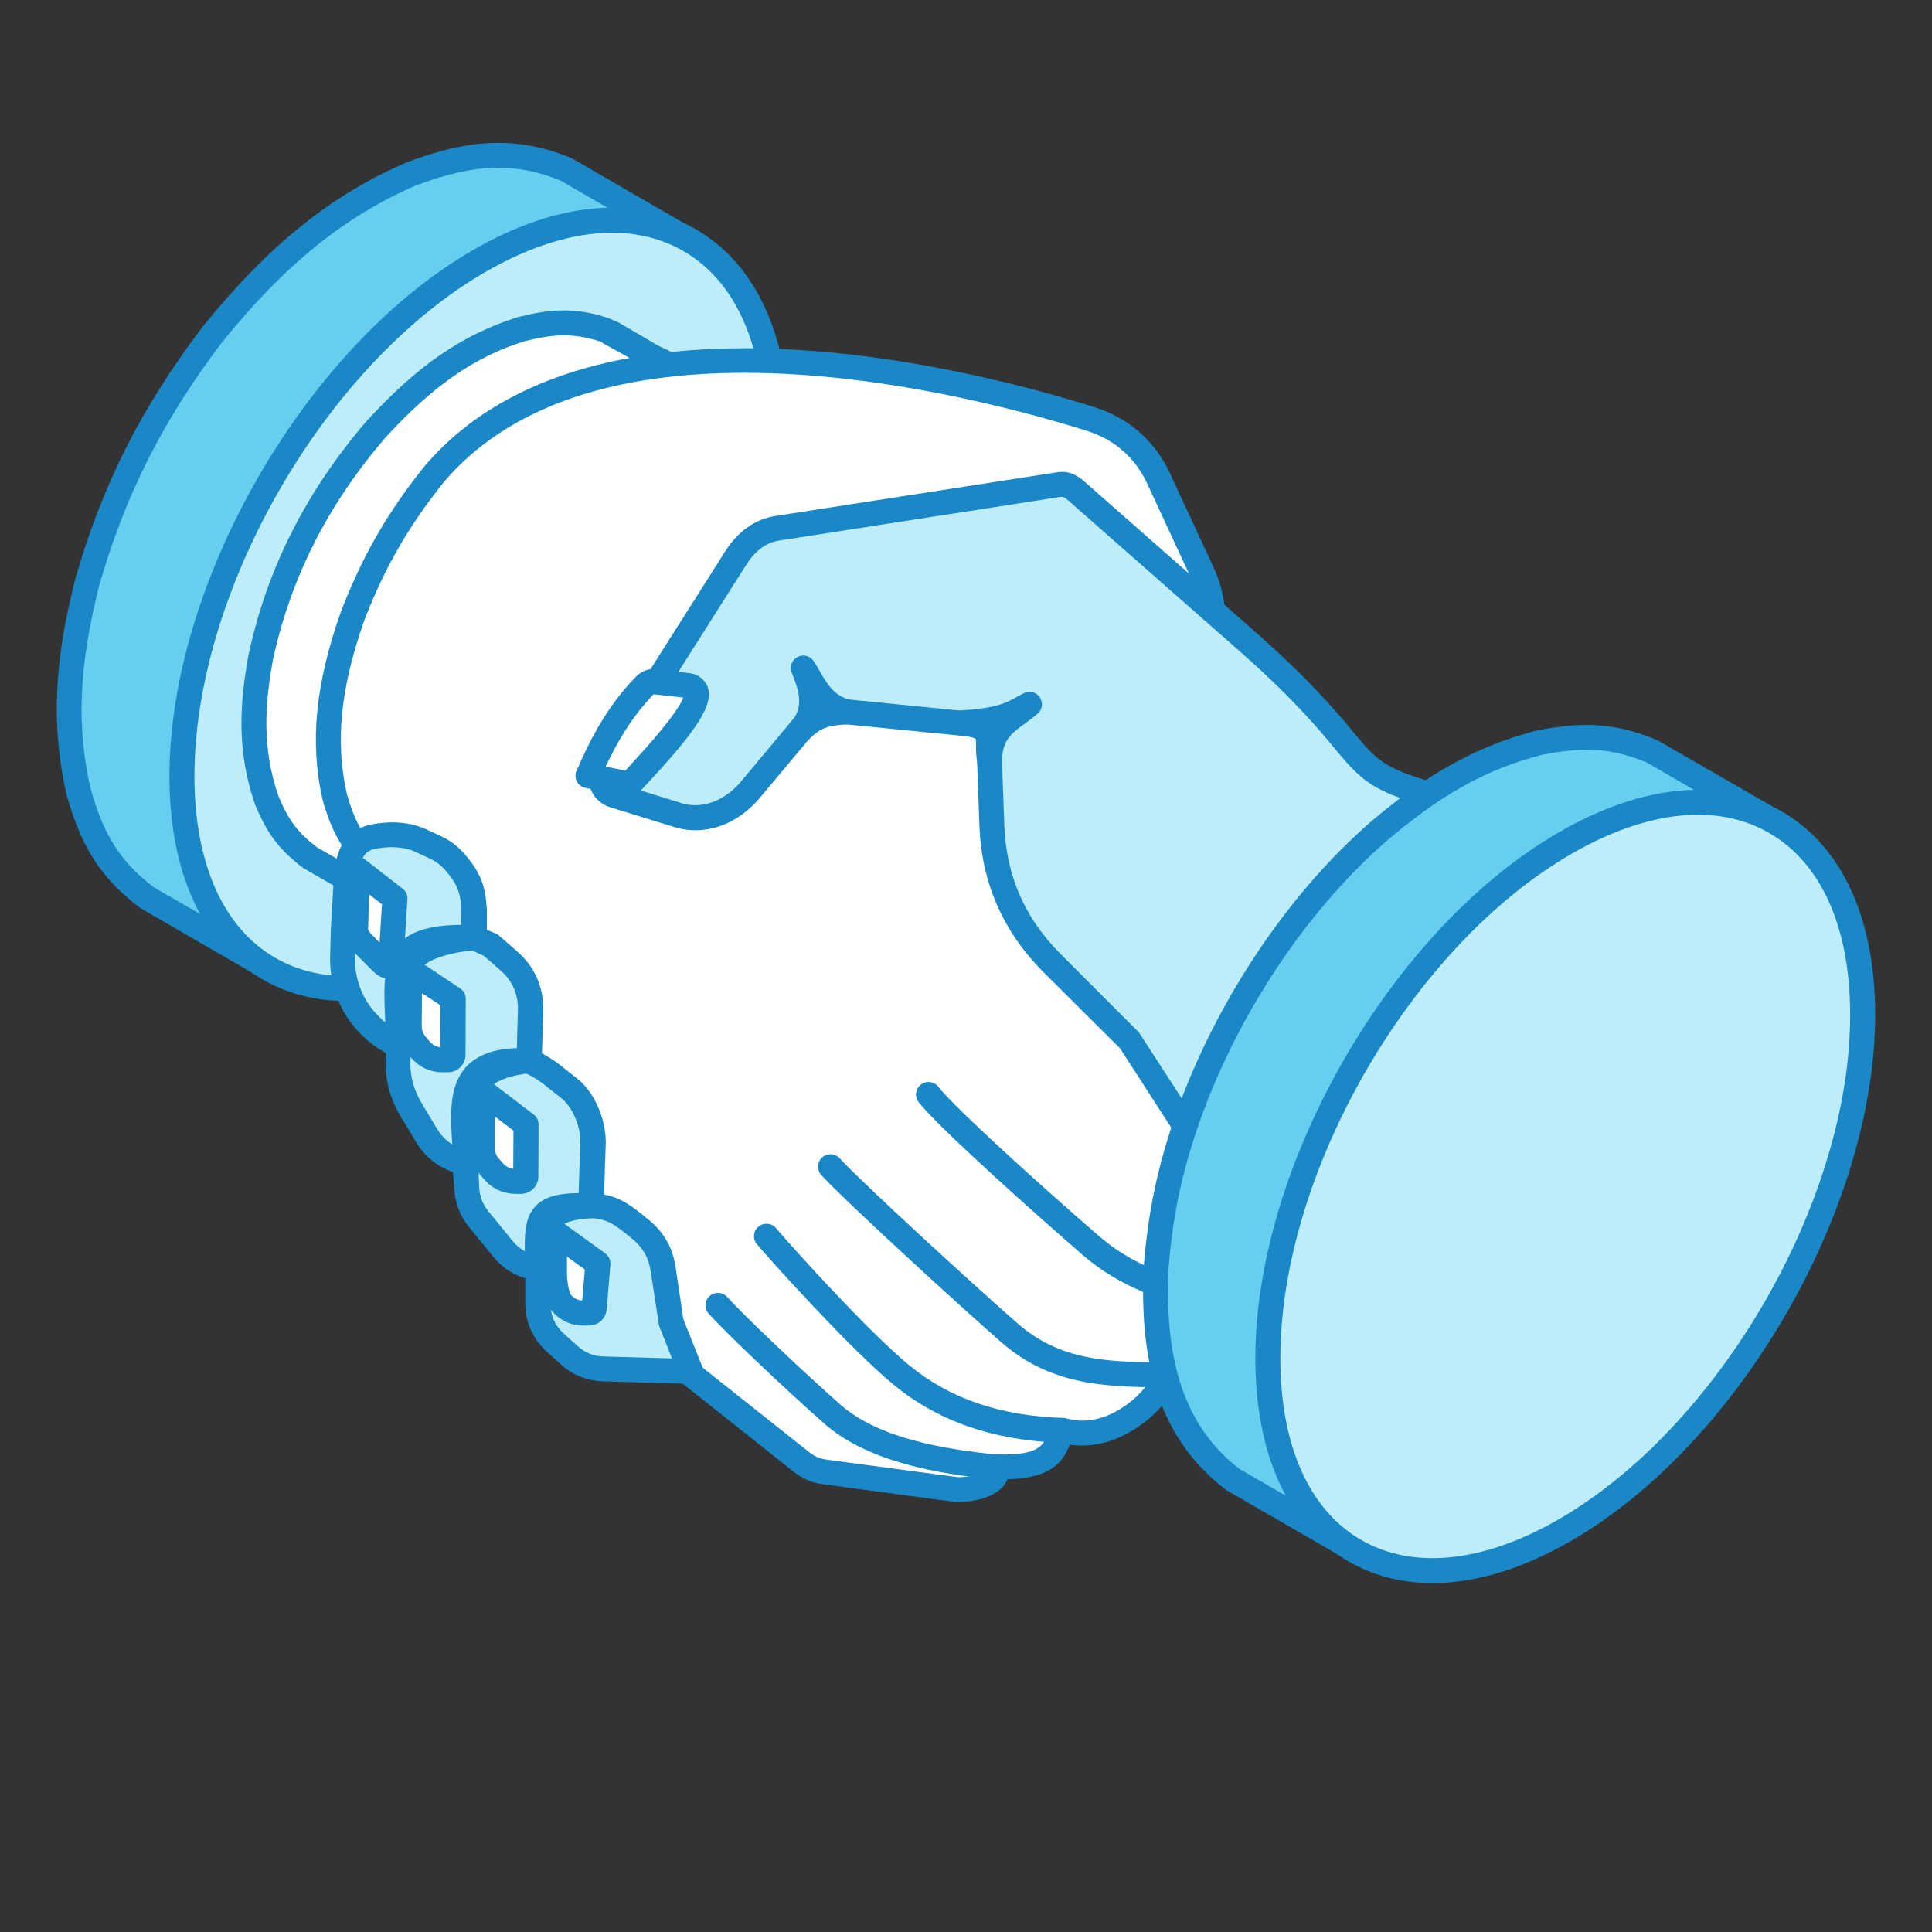 <svg viewBox="0 0 170 170" xmlns="http://www.w3.org/2000/svg" id="steps-for-filing-bankruptcy-meet-your-bankruptcy-trustee"><rect x="0" y="0" width="170" height="170" fill="#333333" stroke="none"/><defs><style>.cls-1{fill:#fff;}.cls-1,.cls-2,.cls-3,.cls-4{fill-rule:evenodd;}.cls-2{fill:#66ceef;}.cls-3{fill:#1a87c7;}.cls-4{fill:#bdedf8;}</style></defs><path d="m49.85,14.93c-4.8-2.04-8.84-1.42-13.61.36-7.32,3.15-12.61,8.01-17.56,14.15-5.22,6.88-8.65,13.51-11.01,21.81-1.59,6.35-2.23,11.96-.77,18.39,1.16,4.04,2.58,6.75,5.98,9.31l3.59,2.08,6.3,3.63L59.66,20.61l-9.81-5.68Z" class="cls-2"></path><path d="m43.85,14.76c-2.39,0-4.72.62-7.23,1.55-6.28,2.71-11.57,6.98-17.08,13.81-5.21,6.86-8.55,13.49-10.82,21.43-1.78,7.12-2.01,12.3-.75,17.84,1.03,3.61,2.29,6.2,5.57,8.69l8.82,5.08L58.17,21.01l-8.81-5.1c-1.93-.81-3.73-1.15-5.51-1.15h0Zm-21.07,71c-.2,0-.39-.05-.55-.14l-9.89-5.72c-3.87-2.91-5.33-5.95-6.48-9.95-1.67-7.37-.62-13.46.75-18.96,2.35-8.26,5.81-15.1,11.2-22.21,5.77-7.16,11.31-11.63,18-14.5,4.26-1.59,8.93-2.71,14.47-.36.04.02.08.04.13.06l9.81,5.68c.52.31.7.97.4,1.5L23.72,85.22c-.14.24-.38.43-.66.51-.09.03-.19.03-.28.03Z" class="cls-3"></path><path d="m42.18,83.4c14.45-8.34,26.16-28.62,26.16-45.31s-11.71-23.47-26.16-15.12c-14.45,8.34-26.18,28.64-26.18,45.33s11.72,23.44,26.18,15.1Z" class="cls-4"></path><path d="m42.18,83.4h.03-.03Zm11.68-62.92c-3.39,0-7.18,1.16-11.13,3.44-14.12,8.15-25.62,28.07-25.62,44.38,0,7.66,2.53,13.34,7.11,15.98,4.58,2.65,10.78,2.01,17.42-1.83,14.12-8.15,25.61-28.05,25.61-44.36,0-7.68-2.53-13.36-7.12-16-1.86-1.07-3.98-1.61-6.27-1.61h0Zm-23.38,67.6c-2.68,0-5.16-.62-7.37-1.9-5.29-3.06-8.2-9.42-8.2-17.89,0-17.02,11.98-37.79,26.72-46.29,7.34-4.24,14.3-4.88,19.59-1.83,5.3,3.05,8.22,9.42,8.22,17.9,0,17.01-11.98,37.76-26.72,46.26h0c-4.3,2.48-8.46,3.74-12.25,3.74Z" class="cls-3"></path><path d="m53.88,29.33l-.69-.29c-2.66-.88-4.59-.76-7.28-.09-5.3,1.66-9.19,4.85-12.88,8.9-5.05,5.9-8.44,12.38-10.08,20-.79,4.42-.97,8.33.55,12.61.94,2.21,1.82,3.52,3.76,4.99l2.59,1.48.96.56c3.45,2.4,6,3.69,13.97-.92,7.97-4.6,18.85-23.41,18.85-32.64s-2.41-10.82-6.25-12.59l-3.5-2.03Z" class="cls-1"></path><path d="m49.62,29.51c-1.1,0-2.19.2-3.45.51-4.42,1.38-8.12,3.95-12.33,8.57-5.05,5.9-8.27,12.29-9.83,19.5-.65,3.61-1.04,7.61.51,12.01.9,2.13,1.74,3.22,3.39,4.47l3.44,1.97c3.01,2.09,5.12,3.57,12.88-.91,7.7-4.45,18.3-22.81,18.3-31.69s-2.35-10.09-5.61-11.59l-4.15-2.31c-1.15-.37-2.15-.53-3.14-.53h0Zm-13.38,51.26c-2.36,0-4.1-1-6.07-2.38l-3.47-2c-2.34-1.75-3.27-3.28-4.22-5.5-1.75-4.95-1.33-9.28-.62-13.23,1.63-7.6,5.01-14.3,10.33-20.53,4.51-4.96,8.51-7.7,13.39-9.23,2.8-.7,4.97-.9,7.95.09l.77.33s.08.04.12.05l3.49,2.04c4.07,1.87,6.81,3.85,6.81,13.53s-11.06,28.78-19.4,33.59c-4.06,2.34-6.85,3.24-9.07,3.24Z" class="cls-3"></path><path d="m70.5,128.63l-16.21-12.86-20.76-39.3c-2.33-1.76-3.29-3.61-4.09-6.37-1.25-5.53-.25-10.68,1.6-15.95,1.84-4.76,4.01-8.51,7.21-12.49,12.84-15.01,41.44-9.92,57.7-4.8,2.75.87,4.8,2.65,6.01,5.28l3.81,8.22c.95,2.05,1.18,4.08.69,6.3l-3.18,14.4,17.4,39.66-18.24,10.16c.37,1.22-4.02,6.39-8.96,4.99-.69,1.04-.24,3.39-5.76,3.21.24,1.04-1.12,2.01-3.59,2.01l-11.53-1.55c-.8-.11-1.47-.39-2.11-.9Z" class="cls-1"></path><path d="m55.16,115.05l16.03,12.72h0c.48.38.96.59,1.57.67l11.54,1.54c1.55,0,2.3-.52,2.38-.71-.08-.34,0-.65.22-.91.22-.27.63-.4.88-.38,3.69.1,4.03-.85,4.38-1.78.12-.31.24-.63.44-.94.26-.39.77-.58,1.21-.45,2.04.57,3.83-.21,4.98-.97,1.68-1.09,2.55-2.48,2.6-2.83-.15-.49.09-.84.54-1.09l17.36-9.69-17-38.73c-.09-.21-.12-.45-.07-.68l3.18-14.4c.43-1.98.24-3.76-.62-5.6l-3.81-8.21c-1.08-2.34-2.88-3.92-5.34-4.7-9.75-3.07-42.62-11.81-56.54,4.47-3.11,3.87-5.22,7.52-7.02,12.17-2.11,5.98-2.59,10.7-1.55,15.31.7,2.43,1.5,4.09,3.67,5.73.13.09.23.22.31.36l20.65,39.09h0Zm29.03,17.12h-.05l-11.67-1.56c-1.01-.13-1.86-.49-2.65-1.12l-16.2-12.86c-.12-.09-.22-.22-.29-.35l-20.65-39.09c-2.49-1.95-3.5-4.05-4.29-6.79-1.15-5.08-.65-10.19,1.62-16.61,1.89-4.9,4.1-8.73,7.38-12.81,14.83-17.33,48.82-8.34,58.89-5.16,3.04.95,5.35,2.98,6.68,5.86l3.81,8.21c1.05,2.27,1.3,4.55.76,7l-3.1,14.05,17.26,39.33c.22.52.03,1.12-.47,1.4l-17.72,9.87c-.26,1.06-1.21,2.15-1.7,2.64-.86.88-3.81,3.5-7.67,2.94-.57,1.46-1.59,2.96-5.47,3.04-.08.19-.18.36-.31.53-.75.94-2.27,1.47-4.17,1.47Z" class="cls-3"></path><path d="m117.73,112.02l-10.35-8.12-7.91-12.26-6.92-6.94c-3.35-3.36-5.1-7.38-5.27-12.12l-.31-8.71-14.99-1.49-5.93,7.09c-1.6,1.93-4.01,2.99-6.4,2.24l-5.58-1.72c-.53-.17-.92-.53-1.11-1.05-.19-.52-.13-1.05.17-1.52l11.65-18.37c.83-1.3,2.05-2.33,3.57-2.56l24.9-3.87c.56-.09,1.05.2,1.47.57l15.03,13.23c13.08,11.52,6.86,11.31,19.89,14.43,3.94.94,6.07,1.94,11.94,4.23,9.13,18.09-4.57,31.34-17.95,35.5,0,0-4.72,1.93-5.88,1.44Z" class="cls-4"></path><path d="m118.22,111c.67.08,2.93-.6,4.97-1.44,6.81-2.12,15.22-7.26,18.68-15.41,2.4-5.67,2.03-11.79-1.11-18.2l-2.75-1.09c-3.59-1.42-5.57-2.2-8.64-2.93-8.34-2-9.14-2.71-11.97-6.12-1.45-1.75-3.65-4.39-8.38-8.56l-15.03-13.22c-.18-.16-.42-.33-.58-.32l-24.9,3.86c-1.45.23-2.38,1.39-2.81,2.07l-11.65,18.37c-.12.18-.13.35-.06.55.07.21.19.32.4.38l5.58,1.73c1.79.55,3.79-.18,5.23-1.9l5.93-7.1c.23-.27.6-.42.95-.38l14.98,1.49c.55.05.97.49.99,1.05l.32,8.72c.16,4.48,1.77,8.2,4.94,11.38l6.92,6.93,7.95,12.28,10.02,7.86h0Zm.02,2.18c-.37,0-.69-.05-.95-.16-.09-.04-.17-.09-.24-.14l-10.35-8.12c-.1-.08-.18-.17-.24-.27l-7.91-12.25-6.78-6.75c-3.53-3.54-5.41-7.87-5.59-12.85l-.28-7.77-13.46-1.33-5.56,6.64c-2.01,2.42-4.91,3.42-7.56,2.59l-5.58-1.72c-.87-.26-1.51-.88-1.82-1.72-.31-.85-.22-1.73.27-2.49l11.65-18.37c1.08-1.71,2.62-2.79,4.33-3.06l24.89-3.86c1.22-.2,2.08.58,2.37.83l15.03,13.23c4.86,4.28,7.12,7,8.62,8.8,2.46,2.96,2.9,3.49,10.8,5.39,3.21.76,5.25,1.57,8.94,3.04l3.13,1.23c.26.1.47.29.59.53,3.56,7.05,4.03,14.11,1.35,20.41-3.76,8.85-12.78,14.39-19.97,16.63-1.48.62-4.05,1.54-5.68,1.54Z" class="cls-3"></path><path d="m93.49,126.96h-.03c-6.05-.2-10.91-1.89-14.85-5.13-3.78-3.13-10.54-10.62-12.01-12.35-.39-.46-.34-1.15.13-1.54.46-.39,1.16-.34,1.55.12,1.45,1.71,8.06,9.05,11.73,12.08,3.56,2.93,7.98,4.44,13.53,4.63.61.03,1.08.53,1.06,1.14-.02.59-.51,1.05-1.1,1.05Z" class="cls-3"></path><path d="m102.44,122.08h-.49c-4.64-.08-9.44-.14-13.83-3.96-3.7-3.23-13.78-12.46-15.85-14.72-.41-.45-.38-1.14.06-1.55.44-.4,1.15-.38,1.55.07,2.03,2.21,12.01,11.34,15.68,14.55,3.78,3.29,7.98,3.35,12.42,3.41h.47c.61.02,1.09.51,1.08,1.11-.01.61-.5,1.09-1.1,1.09Z" class="cls-3"></path><path d="m113.62,116.48h-.12c-6.5-.71-13.27-1.75-18.23-6.05-3.97-3.44-12.73-11.24-14.44-13.46-.37-.47-.28-1.16.2-1.53.47-.38,1.17-.29,1.54.19,1.39,1.8,9.1,8.79,14.14,13.14,4.48,3.89,10.61,4.83,17.03,5.53.6.07,1.04.61.98,1.21-.06.56-.54.97-1.09.97Z" class="cls-3"></path><path d="m87.73,130.2h-.11c-5-.51-11.24-1.53-15.11-4.95-3.2-2.82-8.44-7.76-10.15-9.66-.4-.45-.37-1.15.08-1.55.45-.4,1.14-.37,1.55.08,1.61,1.79,6.83,6.71,9.96,9.48,3.41,3,9.21,3.93,13.89,4.41.6.05,1.04.59.98,1.19-.06.57-.54.99-1.09.99Z" class="cls-3"></path><path d="m155.34,71.88l-9.93-5.73c-3.5-1.48-6.11-1.51-9.81-.82-5.73,1.43-9.85,4.08-14.33,7.85-.76.67-1.74,1.59-2.45,2.31-6.46,6.45-11.69,15.06-14.59,23.7-1.49,4.43-2.26,8.42-2.55,13.03-.15,6.9.95,13.56,6.76,17.96l9.89,5.72,37-64.01Z" class="cls-2"></path><path d="m139.64,65.97c-1.21,0-2.45.16-3.84.42-5.62,1.41-9.6,4.06-13.81,7.62-.73.64-1.69,1.54-2.39,2.24-6.23,6.22-11.45,14.71-14.33,23.28-1.43,4.27-2.2,8.19-2.49,12.74-.12,5.58.49,12.61,6.34,17.02l8.83,5.09,35.9-62.11-8.96-5.18c-1.92-.8-3.55-1.12-5.23-1.12h0Zm-21.3,71.01c-.19,0-.38-.05-.54-.15l-9.89-5.71c-6.75-5.09-7.45-12.78-7.32-18.94.31-4.79,1.11-8.89,2.6-13.34,2.99-8.88,8.41-17.68,14.86-24.13.74-.74,1.73-1.67,2.51-2.35,3.86-3.26,8.32-6.48,14.78-8.11,3.72-.69,6.6-.77,10.51.89l10.05,5.79c.25.15.43.38.52.66.06.29.03.59-.11.84l-37,64c-.2.36-.57.55-.95.55Z" class="cls-3"></path><path d="m137.73,134.61c14.46-8.34,26.17-28.61,26.17-45.32s-11.71-23.46-26.17-15.12c-14.45,8.35-26.17,28.65-26.17,45.33s11.72,23.45,26.17,15.1Z" class="cls-4"></path><path d="m149.41,71.69c-3.39,0-7.18,1.16-11.13,3.44-14.13,8.16-25.62,28.07-25.62,44.38,0,7.67,2.53,13.34,7.11,15.99,4.59,2.65,10.78,2,17.41-1.83,14.13-8.17,25.62-28.07,25.62-44.37,0-7.67-2.52-13.34-7.12-16-1.85-1.07-3.97-1.61-6.27-1.61h0Zm-23.38,67.61c-2.68,0-5.17-.64-7.36-1.9-5.29-3.05-8.21-9.41-8.21-17.89,0-17.02,11.99-37.78,26.72-46.28,7.34-4.24,14.31-4.89,19.6-1.83,5.3,3.06,8.22,9.41,8.22,17.89,0,17.01-11.99,37.76-26.72,46.27-4.29,2.49-8.46,3.74-12.24,3.74Z" class="cls-3"></path><path d="m60.77,120.67l-7.65-.22c-1.18-.04-2.18-.43-3.05-1.22l-1.19-1.08c-1.03-.93-1.56-2.13-1.56-3.52v-3l-.65-.18c-.99-.27-1.77-.78-2.42-1.57l-2.12-2.62c-.68-.83-1.01-1.74-1.05-2.81l-.08-2.09-.78-.27c-1.16-.42-2.04-1.13-2.68-2.2l-1.34-2.23c-.89-1.48-1.26-2.99-1.16-4.72l.05-.95c-2.91-1.4-5.05-4.2-4.95-7.84l.06-2.33.28-4.88c.29-2.72,1.26-3.29,3.45-3.47,1.01-.08,2.14.04,3.05.46l1.23.57c1.05.48,1.61,1,2.39,2.04.65.88,1,1.79,1.09,2.88l.06.73v2.37s1.46.65,1.46.65l1.57,1.37c1.3,1.14,1.97,2.65,1.91,4.38l-.12,4.41c.69.35,1.26.65,1.94,1.18l1.57,1.24c1.35,1.05,2.16,3.17,2.11,4.85l-.19,5.47c1.84.08,2.67.72,4.34,2.07,1.13.91,1.8,2.08,2.01,3.53l.68,4.55,1.75,4.44Z" class="cls-4"></path><path d="m34.51,74.54c-.16,0-.33.01-.5.02-1.67.15-2.21.3-2.45,2.51l-.33,7.11c-.07,2.94,1.55,5.49,4.34,6.83.39.2.64.62.61,1.06l-.06.95c-.09,1.5.23,2.79,1,4.08l1.34,2.23c.51.85,1.19,1.4,2.12,1.73l.78.28c.42.15.71.54.72.99l.08,2.08c.03.84.29,1.52.81,2.17l2.13,2.61c.51.62,1.08.99,1.85,1.21l.66.18c.48.13.81.57.81,1.06v3c0,1.08.4,1.99,1.19,2.71l1.19,1.07c.67.62,1.42.92,2.34.94l5.99.17-1.14-2.88-.74-4.82c-.17-1.16-.7-2.08-1.62-2.83-1.64-1.34-2.23-1.75-3.7-1.82-.6-.03-1.07-.53-1.05-1.14l.18-5.47c.05-1.44-.69-3.18-1.68-3.95l-1.57-1.24c-.6-.46-1.11-.73-1.76-1.05-.38-.2-.62-.59-.6-1.02l.12-4.42c.04-1.4-.48-2.59-1.54-3.51l-1.45-1.27-1.31-.59c-.39-.19-.64-.57-.65-1l-.06-3.01c-.08-.88-.35-1.61-.88-2.32-.72-.95-1.14-1.32-1.96-1.69l-1.23-.57c-.55-.25-1.27-.38-2.01-.38h0Zm26.26,47.23h-.03l-7.66-.22c-1.43-.05-2.69-.55-3.75-1.51l-1.19-1.07c-1.26-1.14-1.92-2.63-1.92-4.33v-2.16c-1.14-.35-2.06-.97-2.82-1.9l-2.13-2.61c-.82-1.02-1.25-2.15-1.3-3.47l-.12-1.36c-1.41-.52-2.47-1.38-3.25-2.67l-1.34-2.22c-1-1.66-1.43-3.41-1.31-5.35v-.24c-3.17-1.8-4.99-4.94-4.9-8.53l.06-2.32.28-4.91c.38-3.5,1.92-4.3,4.44-4.51,1.28-.11,2.59.09,3.6.55l1.23.57c1.31.6,2,1.29,2.81,2.37.79,1.05,1.2,2.16,1.31,3.45l.06.72v1.76s.83.36.83.36c.09.05.19.1.27.18l1.57,1.37c1.56,1.36,2.34,3.17,2.29,5.23l-.11,3.73c.49.27.96.56,1.51.97l1.57,1.24c1.73,1.36,2.58,3.92,2.53,5.75l-.15,4.47c1.57.3,2.54,1.08,3.9,2.2,1.35,1.08,2.16,2.5,2.4,4.21l.68,4.57,1.68,4.2c.13.35.09.73-.13,1.03-.2.3-.54.47-.9.47Z" class="cls-3"></path><path d="m31.43,76.49l3.32,2.58-.37,5.72c-.01.14-.19.19-.33.19-.13.02-.42-.27-.52-.36l-1.37-1.37c-.42-.41-.88-.9-.86-1.49l.14-5.26Z" class="cls-1"></path><path d="m32.48,78.69l-.09,3.08c0,.09.18.34.54.69l.47.47.21-3.36-1.14-.88h0Zm1.58,7.39c-.53,0-.94-.33-1.3-.68l-1.37-1.37c-.46-.46-1.22-1.22-1.19-2.31l.14-5.26c.01-.41.25-.78.63-.96.36-.18.81-.13,1.14.12l3.32,2.58c.29.23.45.57.42.93l-.36,5.73c-.04.56-.47,1.16-1.35,1.21h-.07Z" class="cls-3"></path><path d="m36.04,85.33l3.83,2.55-.03,4.94c0,.12-.04.23-.13.31s-.19.12-.31.12h-.48c-.77,0-1.43-.31-1.93-.89l-.36-.4c-.42-.49-.64-1.07-.63-1.72l.03-4.91Z" class="cls-1"></path><path d="m37.13,87.38l-.02,2.88c0,.39.11.69.36.98l.35.41c.25.29.56.46.92.49l.02-3.68-1.64-1.08h0Zm2.28,4.78h0,0Zm-.66.66h0Zm.67,1.53h-.49c-1.09,0-2.04-.46-2.75-1.27l-.35-.4c-.61-.7-.91-1.52-.9-2.44l.03-4.91c0-.41.23-.78.58-.97.35-.19.79-.17,1.12.06l3.83,2.55c.31.2.49.54.49.91l-.02,4.95c0,.4-.16.79-.46,1.08-.28.28-.66.44-1.07.44Z" class="cls-3"></path><path d="m42.46,96.04l3.83,2.92-.03,4.58c0,.11-.05.22-.13.31-.09.09-.19.12-.31.12h-.48c-.76-.01-1.42-.32-1.93-.9l-.35-.4c-.43-.5-.64-1.06-.64-1.72l.03-4.9Z" class="cls-1"></path><path d="m43.55,98.24l-.02,2.71c0,.39.11.69.36.99l.35.4c.25.3.56.46.92.51l.02-3.36-1.64-1.25h0Zm2.28,4.61h0,0Zm-.66.66h0s0,0,0,0h0Zm.67,1.54h-.49c-1.09-.02-2.04-.46-2.75-1.28l-.35-.4c-.61-.69-.91-1.51-.91-2.44l.02-4.91c0-.41.24-.79.62-.98.37-.19.81-.14,1.15.11l3.83,2.92c.28.21.43.53.43.88l-.02,4.58c0,.39-.16.78-.45,1.07-.29.28-.67.45-1.08.45Z" class="cls-3"></path><path d="m48.78,108.42l3.83,2.77-.33,3.96c-.02.22-.21.4-.44.39h-.51c-.77,0-1.42-.31-1.93-.88l-.02-.03c-.42-.48-.57-1.83-.57-2.48l-.03-3.73Z" class="cls-1"></path><path d="m49.89,110.58v1.56c.02.72.19,1.58.33,1.77.28.33.61.5,1.01.52l.23-2.72-1.57-1.14h0Zm1.95,6.06h-.52c-1.08,0-2.04-.45-2.75-1.27-.84-.95-.87-2.99-.87-3.22l-.02-3.72c0-.42.23-.8.6-.99.37-.19.81-.16,1.15.08l3.83,2.77c.31.23.48.6.45.98l-.33,3.96c-.08.8-.73,1.4-1.53,1.4Z" class="cls-3"></path><path d="m41.75,82.51c-.78.08-1.42.16-1.93.27-1.29.28-2.91.75-3.72,1.82-.78,1.03-.88,5.87-1.01,7.38-.15-6.41-1.42-9.87,6.66-9.48Z" class="cls-4"></path><path d="m35.09,93.1h-.04c-.58-.03-1.05-.5-1.06-1.08-.02-.76-.05-1.49-.09-2.17-.14-3-.25-5.36,1.3-6.91,1.22-1.21,3.26-1.68,6.6-1.53.58.03,1.03.5,1.05,1.06.02.58-.41,1.06-.98,1.12-.73.09-1.33.16-1.81.26-.59.13-2.39.51-3.07,1.42-.44.65-.64,4.24-.72,5.58-.03.5-.05.93-.08,1.22-.05.57-.52,1.01-1.09,1.01Z" class="cls-3"></path><path d="m57.51,59.98l3.03.35c.27.03.49.17.64.4.91,1.45-4.75,7.11-5.76,8.28l-3.69-.75c1.25-2.85,2.66-5.51,4.97-7.9.23-.24.48-.41.81-.38Z" class="cls-1"></path><path d="m57.39,61.07h0Zm-4.09,6.39l1.72.35c.11-.11.22-.23.35-.38,3.42-3.7,4.51-5.33,4.74-6.05l-2.6-.29c-1.97,2.05-3.22,4.24-4.22,6.37h0Zm2.12,2.65c-.08,0-.15,0-.22-.03l-3.69-.75c-.32-.07-.6-.28-.75-.57-.15-.3-.16-.64-.03-.94,1.19-2.73,2.64-5.59,5.18-8.23.53-.53,1.11-.77,1.72-.7h0l3.03.34c.61.06,1.13.39,1.45.9,1.02,1.64-.92,4.25-5.12,8.78-.33.35-.59.63-.74.81-.21.24-.51.38-.83.38Z" class="cls-3"></path><path d="m46.56,93.33c-1.77.19-3.97.74-4.77,2.3-.53,1.05-.65,5.3-.8,6.72-.18-4.64-1.46-9.36,5.57-9.03Z" class="cls-4"></path><path d="m40.99,103.46h-.04c-.58-.02-1.04-.47-1.06-1.05-.02-.55-.06-1.1-.09-1.64-.17-2.6-.35-5.28,1.31-6.99,1.13-1.16,2.95-1.67,5.5-1.54.58.03,1.03.49,1.05,1.06.02.58-.41,1.06-.98,1.13-2.07.21-3.45.82-3.91,1.71-.3.57-.48,3.37-.57,4.73-.04.65-.08,1.23-.12,1.61-.06.56-.53.98-1.09.98Z" class="cls-3"></path><path d="m51.88,106.09c-4.27.28-4.29,2.08-4.57,5.7-.09-4.43-.49-5.88,4.57-5.7Z" class="cls-4"></path><path d="m47.32,112.75h-.01c-.6,0-1.08-.36-1.09-.94l-.02-.81c-.06-2.24-.1-3.86.98-4.93.87-.86,2.22-1.17,4.75-1.07.58.03,1.05.51,1.06,1.09,0,.59-.45,1.07-1.03,1.11-3.21.21-3.27,1.02-3.52,4.43,0,.04-.01.09-.01.13v.02c-.12.52-.57.99-1.1.99Z" class="cls-3"></path><path d="m70.68,58.77c.33.93,1.57,3.3-.18,5.42,1.35-1.4,2.55-1.57,4.02-1.56-2.25-.57-2.93-2.51-3.83-3.85Z" class="cls-4"></path><path d="m70.49,65.29c-.26,0-.52-.09-.73-.28-.44-.39-.49-1.06-.11-1.52,1.07-1.29.66-2.67.14-3.98l-.14-.36c-.19-.53.04-1.1.54-1.35.5-.25,1.1-.09,1.41.38.18.27.36.57.53.88.65,1.12,1.27,2.17,2.65,2.51.54.14.89.65.82,1.21-.07.55-.53.96-1.09.96h0c-1.37.09-2.21.18-3.22,1.22-.21.23-.5.35-.79.35Z" class="cls-3"></path><path d="m90.59,61.98c-1.54.81-2.08,1.35-6,1.64,3.17.32,2.12,1.38,2.48,3.31.1-3.04,1.9-3.56,3.52-4.95Z" class="cls-4"></path><path d="m87.07,68.02c-.52,0-.98-.38-1.08-.9-.1-.55-.11-1.05-.11-1.48,0-.23,0-.55-.04-.63h0s-.26-.19-1.35-.3c-.57-.05-1-.53-1-1.11,0-.57.45-1.04,1.02-1.08,3.22-.23,3.91-.61,5.04-1.24l.52-.28c.49-.26,1.11-.11,1.42.35.32.47.24,1.09-.19,1.45-.36.31-.74.59-1.11.86-1.23.9-1.97,1.44-2.03,3.29-.02.55-.46,1.01-1.02,1.06h-.08Z" class="cls-3"></path></svg>